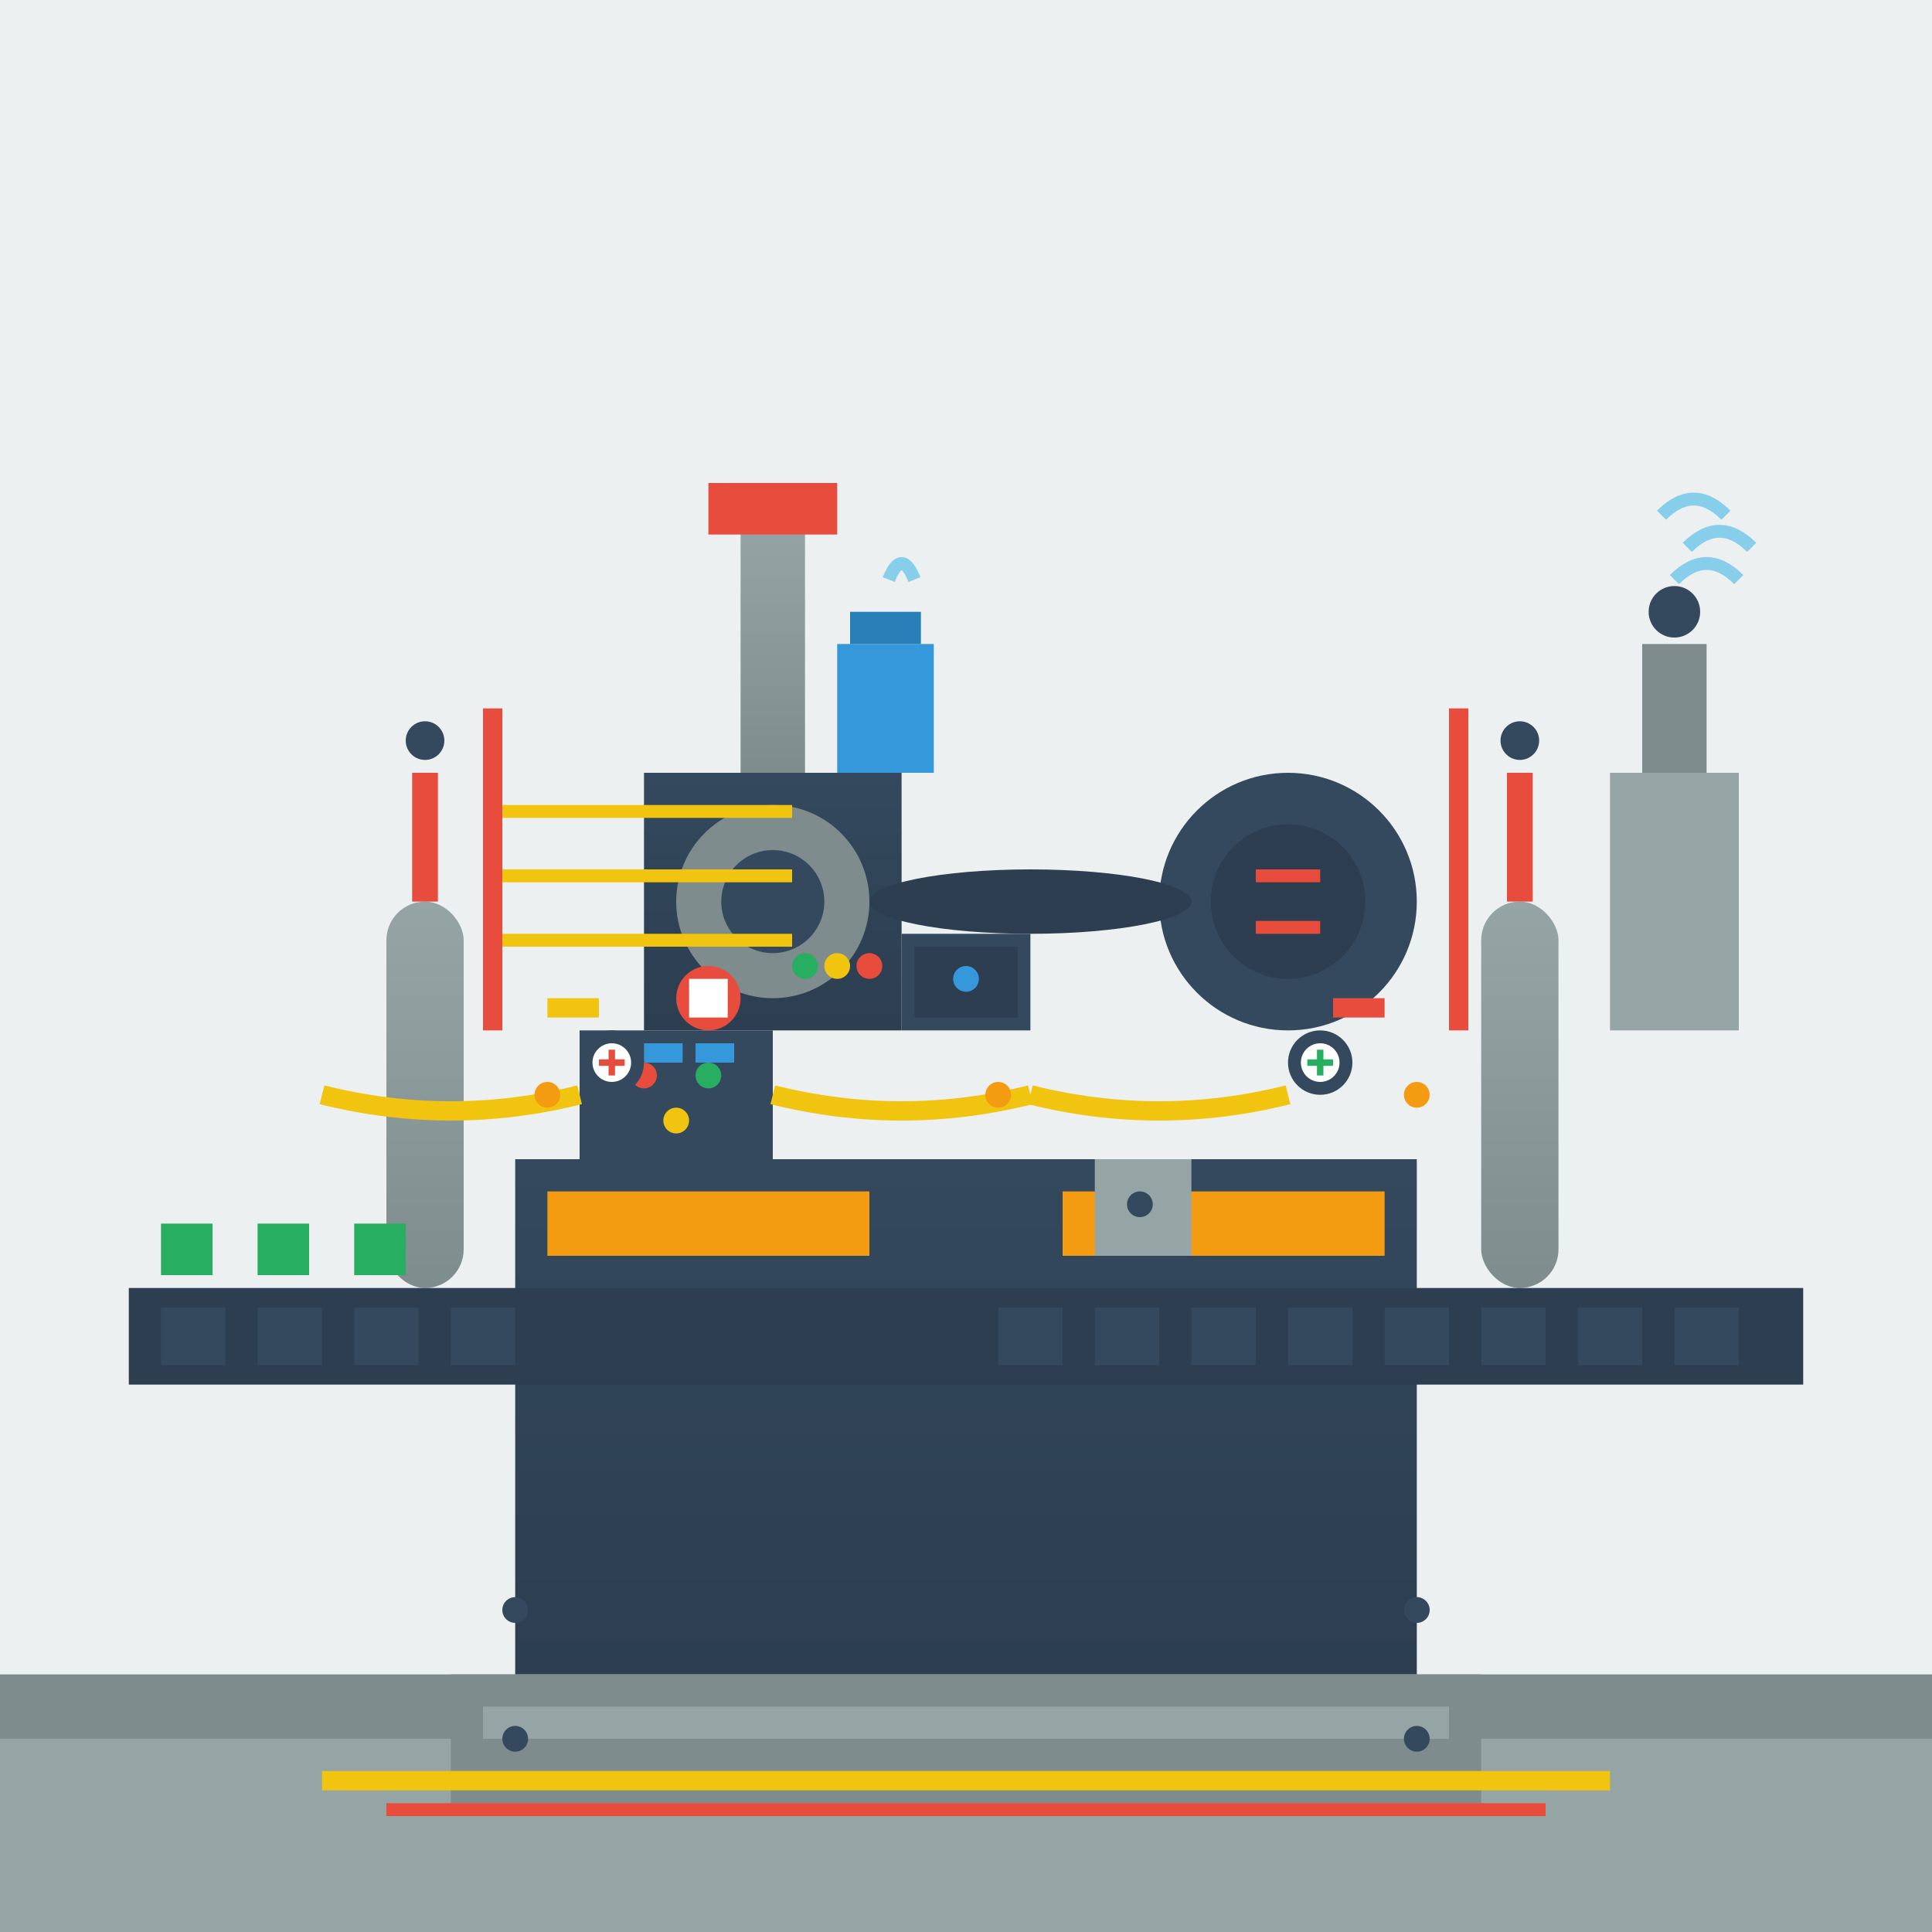 <svg width="300" height="300" viewBox="0 0 300 300" fill="none" xmlns="http://www.w3.org/2000/svg">
  <defs>
    <linearGradient id="machineGradient" x1="0%" y1="0%" x2="0%" y2="100%">
      <stop offset="0%" style="stop-color:#34495e;stop-opacity:1" />
      <stop offset="100%" style="stop-color:#2c3e50;stop-opacity:1" />
    </linearGradient>
    <linearGradient id="pistonGradient" x1="0%" y1="0%" x2="0%" y2="100%">
      <stop offset="0%" style="stop-color:#95a5a6;stop-opacity:1" />
      <stop offset="100%" style="stop-color:#7f8c8d;stop-opacity:1" />
    </linearGradient>
  </defs>
  
  <!-- Background -->
  <rect width="300" height="300" fill="#ecf0f1"/>
  
  <!-- Factory Floor -->
  <rect x="0" y="260" width="300" height="40" fill="#7f8c8d"/>
  <rect x="0" y="270" width="300" height="30" fill="#95a5a6"/>
  
  <!-- Main Machine Base -->
  <rect x="80" y="180" width="140" height="80" fill="url(#machineGradient)"/>
  
  <!-- Machine Control Panel -->
  <rect x="90" y="160" width="30" height="20" fill="#34495e"/>
  <circle cx="100" cy="167" r="2" fill="#e74c3c"/>
  <circle cx="110" cy="167" r="2" fill="#27ae60"/>
  <circle cx="105" cy="174" r="2" fill="#f1c40f"/>
  <rect x="92" y="162" width="6" height="3" fill="#3498db"/>
  <rect x="100" y="162" width="6" height="3" fill="#3498db"/>
  <rect x="108" y="162" width="6" height="3" fill="#3498db"/>
  
  <!-- Hydraulic Cylinders -->
  <rect x="60" y="140" width="12" height="60" fill="url(#pistonGradient)" rx="6"/>
  <rect x="64" y="120" width="4" height="20" fill="#e74c3c"/>
  <circle cx="66" cy="115" r="3" fill="#34495e"/>
  
  <rect x="230" y="140" width="12" height="60" fill="url(#pistonGradient)" rx="6"/>
  <rect x="234" y="120" width="4" height="20" fill="#e74c3c"/>
  <circle cx="236" cy="115" r="3" fill="#34495e"/>
  
  <!-- Production Line Conveyor -->
  <rect x="20" y="200" width="260" height="15" fill="#2c3e50"/>
  <rect x="25" y="203" width="10" height="9" fill="#34495e"/>
  <rect x="40" y="203" width="10" height="9" fill="#34495e"/>
  <rect x="55" y="203" width="10" height="9" fill="#34495e"/>
  <rect x="70" y="203" width="10" height="9" fill="#34495e"/>
  <rect x="155" y="203" width="10" height="9" fill="#34495e"/>
  <rect x="170" y="203" width="10" height="9" fill="#34495e"/>
  <rect x="185" y="203" width="10" height="9" fill="#34495e"/>
  <rect x="200" y="203" width="10" height="9" fill="#34495e"/>
  <rect x="215" y="203" width="10" height="9" fill="#34495e"/>
  <rect x="230" y="203" width="10" height="9" fill="#34495e"/>
  <rect x="245" y="203" width="10" height="9" fill="#34495e"/>
  <rect x="260" y="203" width="10" height="9" fill="#34495e"/>
  
  <!-- Machine Components -->
  <rect x="100" y="120" width="40" height="40" fill="url(#machineGradient)"/>
  <circle cx="120" cy="140" r="15" fill="#7f8c8d"/>
  <circle cx="120" cy="140" r="8" fill="#34495e"/>
  
  <!-- Pressing Tool -->
  <rect x="115" y="80" width="10" height="40" fill="url(#pistonGradient)"/>
  <rect x="110" y="75" width="20" height="8" fill="#e74c3c"/>
  
  <!-- Material Being Processed -->
  <rect x="85" y="185" width="50" height="10" fill="#f39c12"/>
  <rect x="165" y="185" width="50" height="10" fill="#f39c12"/>
  
  <!-- Finished Products -->
  <rect x="25" y="190" width="8" height="8" fill="#27ae60"/>
  <rect x="40" y="190" width="8" height="8" fill="#27ae60"/>
  <rect x="55" y="190" width="8" height="8" fill="#27ae60"/>
  
  <!-- Electrical Connections -->
  <path d="M90 170 Q70 175 50 170" stroke="#f1c40f" stroke-width="3" fill="none"/>
  <path d="M120 170 Q140 175 160 170" stroke="#f1c40f" stroke-width="3" fill="none"/>
  <path d="M160 170 Q180 175 200 170" stroke="#f1c40f" stroke-width="3" fill="none"/>
  
  <!-- Ventilation System -->
  <rect x="250" y="120" width="20" height="40" fill="#95a5a6"/>
  <rect x="255" y="100" width="10" height="20" fill="#7f8c8d"/>
  <circle cx="260" cy="95" r="4" fill="#34495e"/>
  
  <!-- Air Flow -->
  <path d="M260 90 Q265 85 270 90" stroke="#87CEEB" stroke-width="2" fill="none"/>
  <path d="M262 85 Q267 80 272 85" stroke="#87CEEB" stroke-width="2" fill="none"/>
  <path d="M258 80 Q263 75 268 80" stroke="#87CEEB" stroke-width="2" fill="none"/>
  
  <!-- Safety Guards -->
  <rect x="75" y="110" width="3" height="50" fill="#e74c3c"/>
  <rect x="225" y="110" width="3" height="50" fill="#e74c3c"/>
  <rect x="78" y="125" width="45" height="2" fill="#f1c40f"/>
  <rect x="78" y="135" width="45" height="2" fill="#f1c40f"/>
  <rect x="78" y="145" width="45" height="2" fill="#f1c40f"/>
  
  <!-- Motor -->
  <circle cx="200" cy="140" r="20" fill="#34495e"/>
  <circle cx="200" cy="140" r="12" fill="#2c3e50"/>
  <rect x="195" y="135" width="10" height="2" fill="#e74c3c"/>
  <rect x="195" y="143" width="10" height="2" fill="#e74c3c"/>
  
  <!-- Drive Belt -->
  <ellipse cx="160" cy="140" rx="25" ry="5" fill="#2c3e50"/>
  
  <!-- Cooling System -->
  <rect x="130" y="100" width="15" height="20" fill="#3498db"/>
  <rect x="132" y="95" width="11" height="5" fill="#2980b9"/>
  <path d="M138 90 Q140 85 142 90" stroke="#87CEEB" stroke-width="2" fill="none"/>
  
  <!-- Lubrication Points -->
  <circle cx="85" cy="170" r="2" fill="#f39c12"/>
  <circle cx="155" cy="170" r="2" fill="#f39c12"/>
  <circle cx="220" cy="170" r="2" fill="#f39c12"/>
  
  <!-- Pressure Gauges -->
  <circle cx="95" cy="165" r="4" fill="white" stroke="#34495e" stroke-width="2"/>
  <path d="M93 165 L97 165 M95 163 L95 167" stroke="#e74c3c" stroke-width="1"/>
  
  <circle cx="205" cy="165" r="4" fill="white" stroke="#34495e" stroke-width="2"/>
  <path d="M203 165 L207 165 M205 163 L205 167" stroke="#27ae60" stroke-width="1"/>
  
  <!-- Warning Labels -->
  <rect x="85" y="155" width="8" height="3" fill="#f1c40f"/>
  <rect x="207" y="155" width="8" height="3" fill="#e74c3c"/>
  
  <!-- Machine Foundation -->
  <rect x="70" y="260" width="160" height="20" fill="#7f8c8d"/>
  <rect x="75" y="265" width="150" height="5" fill="#95a5a6"/>
  
  <!-- Anchor Bolts -->
  <circle cx="80" cy="270" r="2" fill="#34495e"/>
  <circle cx="220" cy="270" r="2" fill="#34495e"/>
  <circle cx="80" cy="250" r="2" fill="#34495e"/>
  <circle cx="220" cy="250" r="2" fill="#34495e"/>
  
  <!-- Emergency Stop -->
  <circle cx="110" cy="155" r="5" fill="#e74c3c"/>
  <rect x="107" y="152" width="6" height="6" fill="white"/>
  
  <!-- Status Lights -->
  <circle cx="125" cy="150" r="2" fill="#27ae60"/>
  <circle cx="130" cy="150" r="2" fill="#f1c40f"/>
  <circle cx="135" cy="150" r="2" fill="#e74c3c"/>
  
  <!-- Operator Panel -->
  <rect x="140" y="145" width="20" height="15" fill="#34495e"/>
  <rect x="142" y="147" width="16" height="11" fill="#2c3e50"/>
  <circle cx="150" cy="152" r="2" fill="#3498db"/>
  
  <!-- Service Access -->
  <rect x="170" y="180" width="15" height="15" fill="#95a5a6"/>
  <circle cx="177" cy="187" r="2" fill="#34495e"/>
  
  <!-- Ground Markings -->
  <rect x="50" y="275" width="200" height="3" fill="#f1c40f"/>
  <rect x="60" y="280" width="180" height="2" fill="#e74c3c"/>
</svg>
